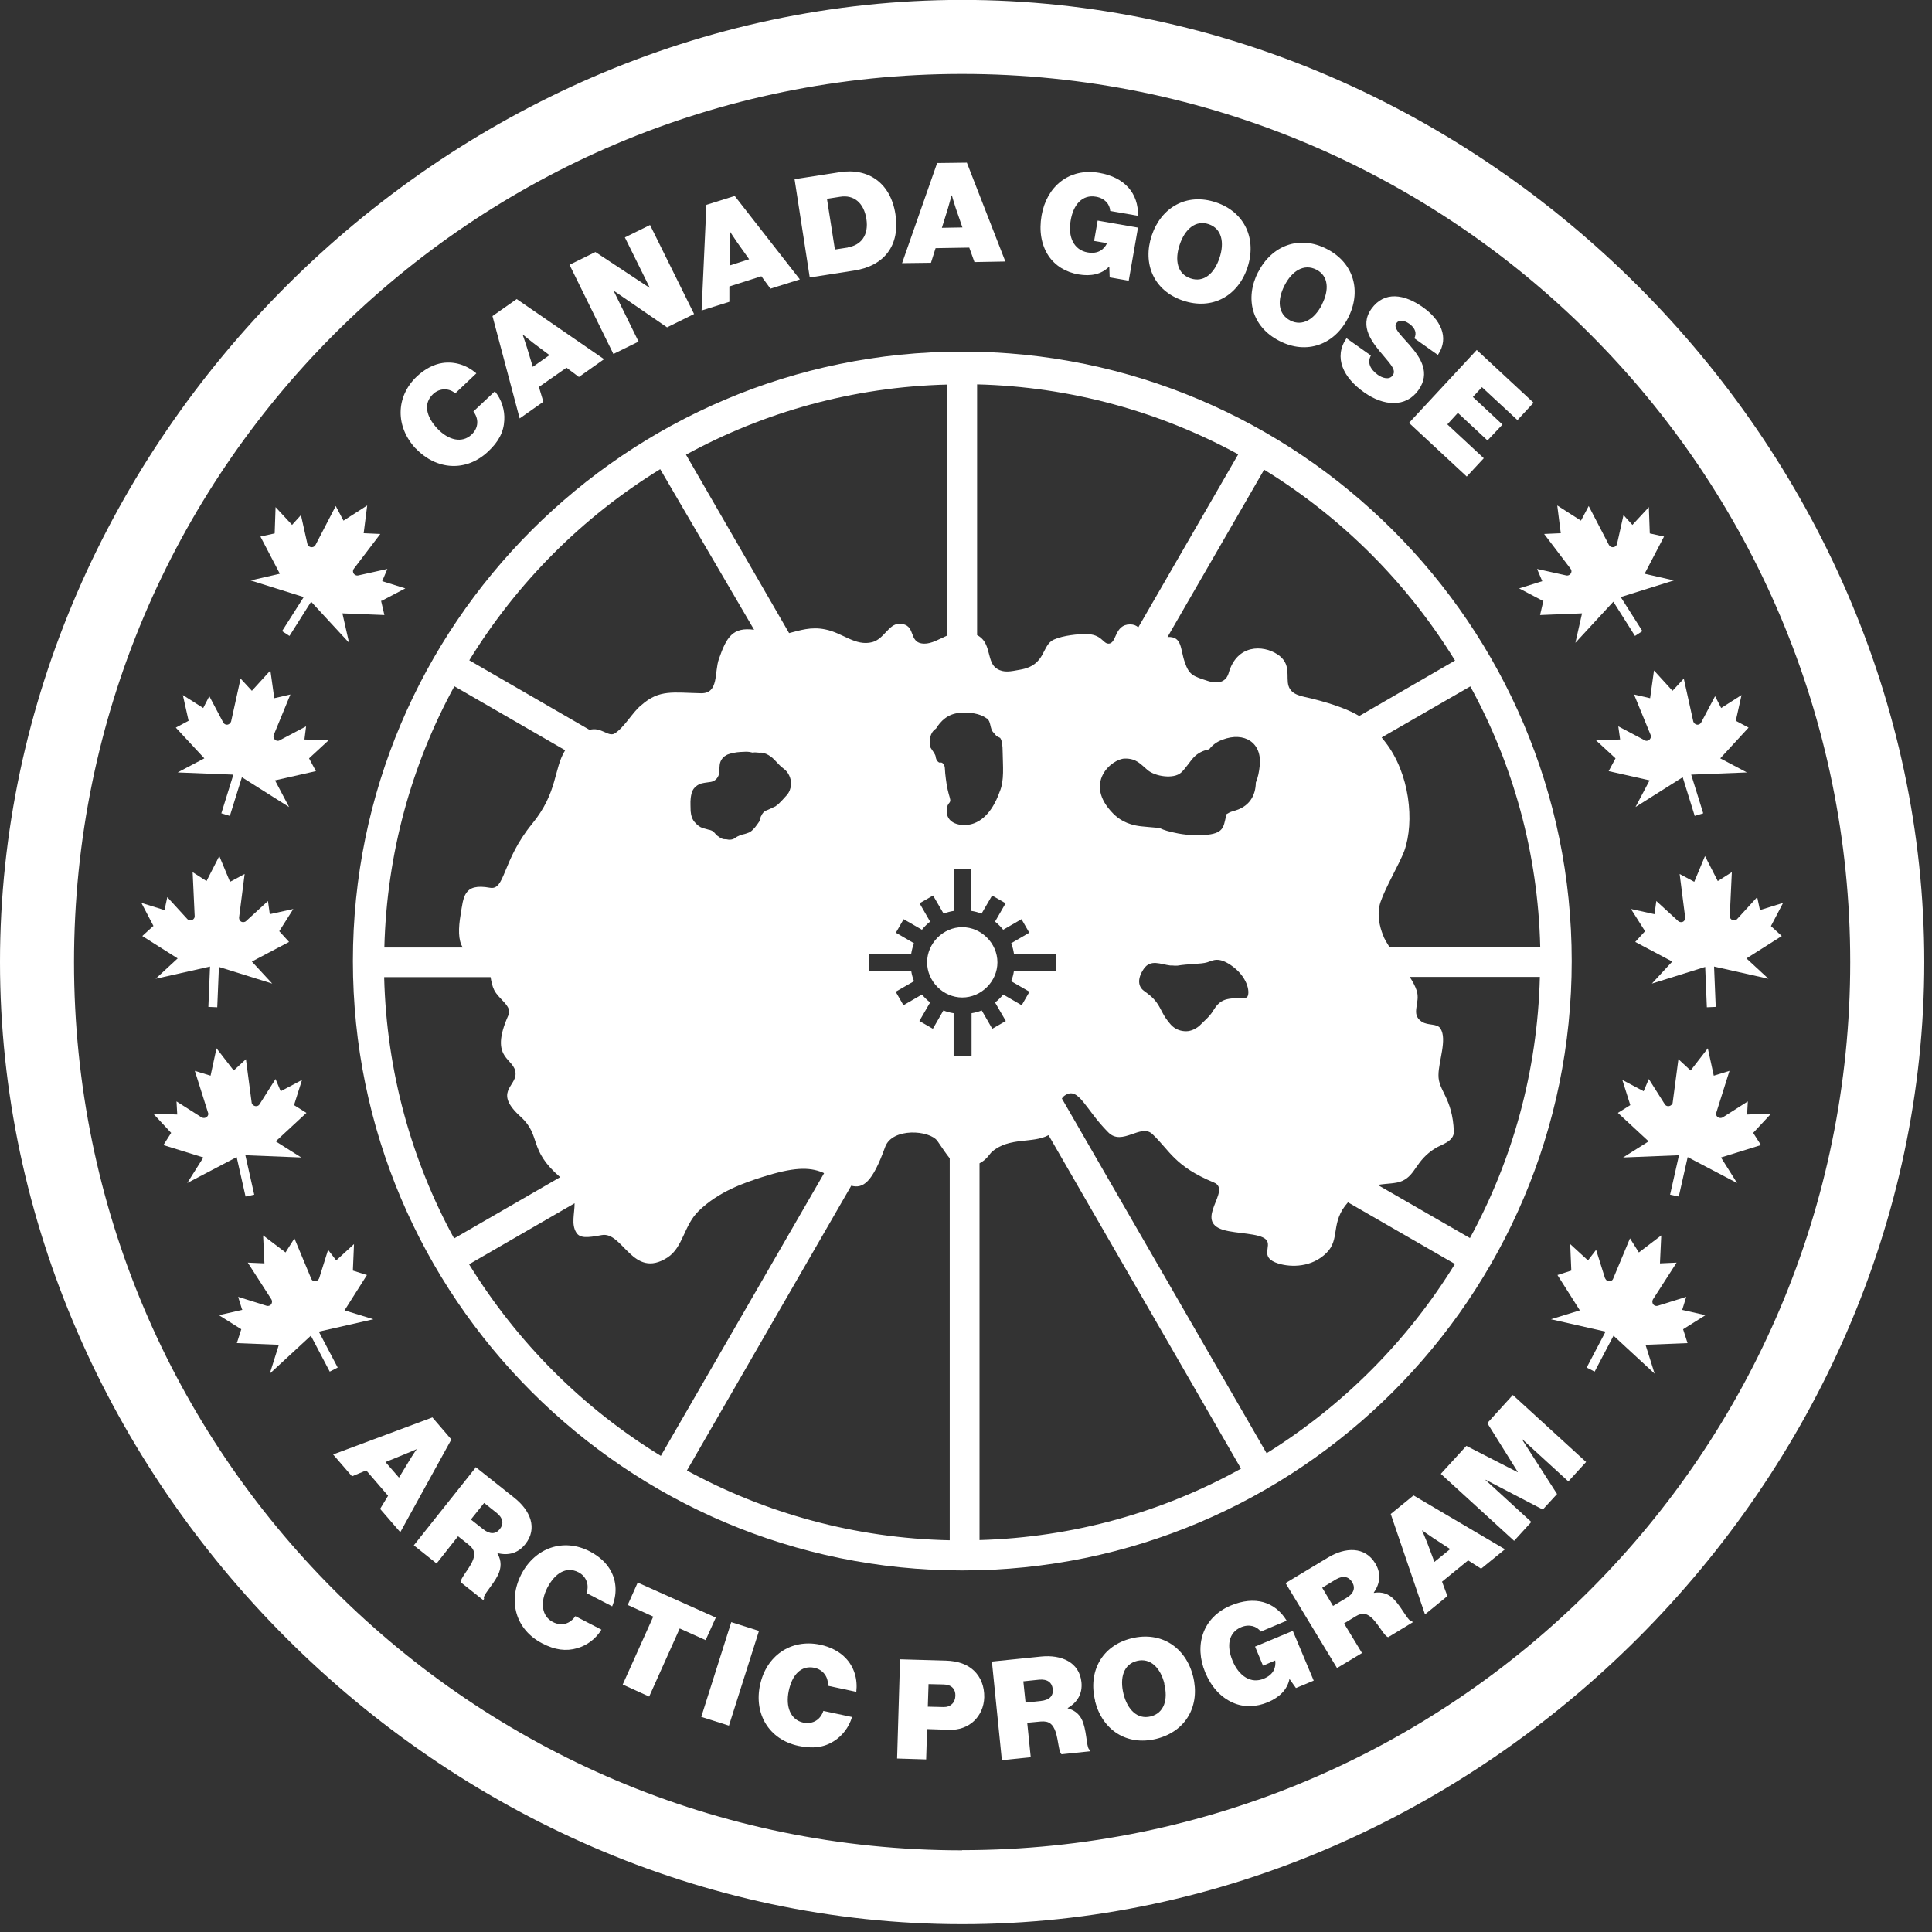<svg width="83" height="83" viewBox="0 0 83 83" fill="none" xmlns="http://www.w3.org/2000/svg">
<rect x="0" y="0" width="83" height="83" fill="#333333" stroke="none"/>
<g clip-path="url(#clip0_1036_2143)">
<path d="M42.85 41.343C42.85 40.524 42.158 39.832 41.339 39.832C40.52 39.832 39.829 40.524 39.829 41.343C39.829 42.161 40.52 42.853 41.339 42.853C42.158 42.853 42.85 42.161 42.85 41.343Z" fill="white"/>
<path d="M41.334 -0.004C19.009 -0.004 -0 19.006 -0 41.33C-0 63.655 19.009 82.664 41.334 82.664C63.658 82.664 82.668 63.655 82.668 41.33C82.668 19.006 63.658 -0.004 41.334 -0.004ZM41.334 79.492C20.265 79.492 3.18 62.407 3.18 41.338C3.18 20.27 20.265 3.176 41.334 3.176C62.402 3.176 79.487 20.262 79.487 41.33C79.487 62.399 62.402 79.484 41.334 79.484" fill="white"/>
<path d="M63.165 53.196L59.19 50.906C59.595 50.834 59.977 50.858 60.247 50.731C60.836 50.461 60.804 49.865 61.67 49.324C61.917 49.173 62.473 49.038 62.458 48.608C62.402 47.161 61.79 46.867 61.798 46.191C61.798 45.595 62.179 44.657 61.885 44.188C61.742 43.957 61.352 44.069 61.082 43.894C60.573 43.56 61.042 43.083 60.859 42.55C60.796 42.359 60.693 42.169 60.565 41.97H66.154C66.051 46.025 64.978 49.841 63.149 53.188M54.42 62.442L45.619 47.193C45.642 47.154 45.682 47.106 45.738 47.066C46.342 46.645 46.628 47.67 47.614 48.648C48.21 49.252 49.013 48.251 49.506 48.72C50.262 49.435 50.46 50.103 52.154 50.803C52.941 51.129 51.255 52.448 52.559 52.838C53.124 53.005 54.11 52.973 54.388 53.251C54.674 53.546 54.062 54.015 54.928 54.285C55.485 54.452 56.36 54.444 56.98 53.832C57.6 53.228 57.131 52.52 57.91 51.653L62.505 54.301C60.478 57.6 57.695 60.391 54.412 62.434M42.081 66.163V49.976C42.383 49.825 42.51 49.578 42.613 49.483C43.369 48.831 44.355 49.141 45.046 48.767L53.315 63.094C49.959 64.954 46.143 66.044 42.073 66.163M41.707 45.357H40.968V43.528C40.817 43.504 40.666 43.465 40.53 43.409L40.077 44.196L39.497 43.862L39.958 43.067C39.831 42.964 39.711 42.852 39.608 42.725L38.813 43.186L38.479 42.606L39.266 42.153C39.211 42.01 39.171 41.867 39.147 41.715H37.326V40.968H39.147C39.171 40.817 39.211 40.666 39.266 40.523L38.487 40.07L38.821 39.489L39.608 39.943C39.711 39.807 39.831 39.696 39.958 39.593L39.505 38.806L40.085 38.472L40.538 39.251C40.681 39.195 40.833 39.155 40.983 39.132V37.319H41.723V39.132C41.874 39.155 42.025 39.195 42.168 39.251L42.621 38.472L43.202 38.806L42.748 39.593C42.876 39.696 42.995 39.815 43.098 39.943L43.885 39.489L44.219 40.07L43.44 40.523C43.496 40.666 43.536 40.809 43.559 40.968H45.38V41.715H43.559C43.536 41.867 43.496 42.017 43.44 42.153L44.227 42.606L43.893 43.186L43.098 42.725C42.995 42.852 42.876 42.972 42.748 43.067L43.21 43.862L42.629 44.196L42.176 43.409C42.033 43.465 41.89 43.504 41.739 43.528V45.357H41.707ZM40.801 66.171C36.722 66.083 32.882 65.01 29.511 63.173L36.571 50.938C37.08 51.073 37.477 50.803 38.026 49.276C38.328 48.434 39.942 48.545 40.276 49.022C40.507 49.364 40.666 49.594 40.801 49.761V66.171ZM20.161 54.309L24.685 51.693C24.685 52.146 24.534 52.592 24.757 52.949C24.908 53.196 25.21 53.18 25.846 53.061C26.76 52.886 27.182 54.985 28.676 54.023C29.352 53.585 29.376 52.639 30.02 52.019C30.887 51.176 31.992 50.811 32.731 50.572C34.075 50.143 34.758 50.127 35.347 50.373C35.363 50.381 35.386 50.389 35.402 50.405L28.39 62.545C25.035 60.494 22.213 57.664 20.154 54.317M16.512 41.978H21.076C21.108 42.169 21.147 42.359 21.227 42.526C21.418 42.924 22.014 43.226 21.847 43.6C20.964 45.563 22.149 45.42 22.149 46.136C22.149 46.692 21.203 46.923 22.372 47.98C23.27 48.799 22.674 49.38 24.065 50.572L19.509 53.204C17.681 49.857 16.608 46.04 16.504 41.986M19.517 29.48L24.28 32.231C23.779 33.034 23.97 34.035 22.865 35.387C21.553 36.985 21.712 38.265 21.044 38.138C19.907 37.931 19.915 38.535 19.788 39.298C19.692 39.863 19.677 40.396 19.883 40.706H16.512C16.616 36.651 17.689 32.835 19.517 29.488M28.366 20.162L32.397 27.055C31.483 26.928 31.212 27.365 30.887 28.303C30.68 28.875 30.895 29.798 30.115 29.782C28.923 29.758 28.326 29.607 27.555 30.291C27.19 30.569 26.808 31.277 26.395 31.515C26.132 31.666 25.814 31.213 25.329 31.356L20.161 28.367C22.213 25.028 25.027 22.205 28.366 20.154M34.003 33.662C34.003 33.709 33.947 33.908 33.924 33.964C33.9 34.019 33.868 34.075 33.828 34.131C33.788 34.178 33.439 34.568 33.375 34.592C33.343 34.624 33.311 34.648 33.264 34.663C33.232 34.679 32.969 34.806 32.93 34.815C32.819 34.854 32.739 34.958 32.699 35.061C32.675 35.069 32.644 35.268 32.62 35.291C32.5 35.466 32.389 35.633 32.222 35.745C32.182 35.769 31.984 35.84 31.912 35.848C31.912 35.848 31.713 35.896 31.57 36.007C31.475 36.079 31.316 36.087 31.244 36.063C31.212 36.047 31.077 36.063 31.053 36.039C31.038 36.039 31.022 36.031 31.006 36.023C30.974 36.023 30.887 35.951 30.863 35.935C30.791 35.896 30.735 35.824 30.688 35.769C30.648 35.729 30.6 35.689 30.545 35.673C30.529 35.673 30.473 35.641 30.457 35.649L30.29 35.602C30.163 35.578 30.036 35.514 29.948 35.427C29.933 35.419 29.893 35.371 29.877 35.355C29.742 35.228 29.686 35.037 29.67 34.846C29.67 34.783 29.654 34.401 29.67 34.337C29.67 34.274 29.702 34.091 29.726 34.035C29.75 33.964 29.781 33.908 29.829 33.852C29.901 33.773 29.996 33.701 30.099 33.67C30.131 33.654 30.235 33.638 30.266 33.63L30.545 33.59C30.72 33.558 30.847 33.423 30.887 33.256C30.887 33.248 30.895 33.185 30.895 33.169L30.918 32.867C30.934 32.716 31.006 32.588 31.125 32.493C31.165 32.469 31.204 32.445 31.244 32.421C31.292 32.398 31.515 32.334 31.57 32.334C31.658 32.31 31.968 32.294 32.055 32.294C32.151 32.294 32.254 32.31 32.341 32.334C32.469 32.302 32.572 32.35 32.699 32.334C32.699 32.334 32.707 32.334 32.715 32.334C32.731 32.334 32.803 32.35 32.819 32.358C32.962 32.39 33.081 32.477 33.192 32.565C33.232 32.604 33.415 32.787 33.447 32.827C33.51 32.898 33.582 32.962 33.661 33.018C33.876 33.169 33.987 33.439 33.987 33.678C33.987 33.678 33.987 33.678 33.987 33.685M40.697 16.513V27.301C40.34 27.46 40.014 27.659 39.703 27.651C38.972 27.635 39.409 26.8 38.63 26.8C38.177 26.8 37.986 27.452 37.469 27.588C36.746 27.77 36.213 27.19 35.45 27.039C34.83 26.912 34.353 27.087 33.9 27.198L29.471 19.534C32.819 17.705 36.635 16.624 40.689 16.521M42.399 30.863C42.581 30.99 42.518 31.308 42.677 31.467C42.812 31.602 42.748 31.602 42.963 31.698C43.043 31.785 43.075 32.024 43.075 32.318C43.082 32.891 43.154 33.535 42.947 34.011C42.804 34.425 42.47 35.141 41.842 35.371C41.429 35.53 40.681 35.459 40.673 34.862C40.673 34.393 40.896 34.576 40.801 34.258C40.753 34.107 40.673 33.805 40.634 33.455C40.61 33.304 40.602 33.153 40.594 33.034C40.594 32.843 40.475 32.731 40.395 32.763C40.332 32.779 40.212 32.676 40.196 32.501C40.188 32.406 40.022 32.199 39.982 32.127C39.966 32.096 39.958 32.056 39.95 32.016C39.934 31.801 39.934 31.483 40.212 31.3C40.411 30.974 40.721 30.664 41.23 30.625C41.906 30.577 42.224 30.744 42.399 30.871M41.977 16.513C46.032 16.616 49.848 17.697 53.195 19.518L48.902 26.951C48.815 26.872 48.703 26.824 48.552 26.824C47.861 26.824 47.988 27.651 47.622 27.651C47.376 27.651 47.336 27.238 46.644 27.238C46.334 27.238 45.682 27.293 45.277 27.476C44.728 27.723 44.959 28.581 43.814 28.772C43.416 28.844 43.13 28.915 42.836 28.732C42.391 28.47 42.59 27.691 42.073 27.341C42.041 27.317 42.009 27.301 41.977 27.285V16.521V16.513ZM53.577 42.836C53.458 42.956 52.758 42.765 52.392 43.083C52.361 43.107 52.329 43.139 52.297 43.17C52.241 43.234 52.186 43.313 52.13 43.401C52.035 43.568 51.899 43.711 51.764 43.838C51.685 43.918 51.605 43.997 51.518 44.077C51.319 44.236 51.104 44.323 50.874 44.299C50.675 44.283 50.468 44.204 50.301 44.021C49.944 43.623 49.904 43.361 49.689 43.067C49.498 42.805 49.276 42.669 49.133 42.558C48.902 42.383 48.846 42.057 49.133 41.628C49.427 41.191 49.864 41.429 50.27 41.477C50.301 41.477 50.325 41.477 50.357 41.477C50.413 41.477 50.468 41.493 50.524 41.485C50.54 41.485 50.548 41.485 50.564 41.485C50.564 41.485 50.572 41.485 50.58 41.485C51.041 41.405 51.613 41.421 51.86 41.342C52.106 41.27 52.361 41.056 53.005 41.556C53.641 42.057 53.712 42.701 53.569 42.844M52.957 34.854C52.861 34.878 52.774 34.926 52.687 34.981C52.687 35.021 52.671 35.061 52.663 35.101C52.559 35.514 52.583 35.824 51.732 35.872C51.311 35.896 50.89 35.872 50.468 35.776C50.246 35.729 50.015 35.673 49.808 35.57C49.483 35.546 49.188 35.514 49.013 35.498C48.385 35.427 48.035 35.164 47.829 34.958C46.517 33.638 47.773 32.596 48.322 32.588C48.823 32.58 48.998 32.827 49.3 33.081C49.626 33.36 50.421 33.479 50.739 33.193C50.913 33.041 51.128 32.7 51.287 32.533C51.454 32.358 51.685 32.239 51.947 32.191C52.082 32.016 52.257 31.873 52.52 31.777C53.458 31.42 54.229 31.905 54.118 32.898C54.094 33.145 54.046 33.399 53.951 33.622C53.943 34.163 53.688 34.687 52.941 34.854M62.513 28.375L58.395 30.76C57.981 30.513 57.369 30.267 56.36 30.012C55.946 29.909 55.493 29.877 55.358 29.472C55.231 29.082 55.501 28.518 54.881 28.112C54.261 27.699 53.132 27.675 52.782 28.923C52.718 29.146 52.504 29.448 51.899 29.257C51.263 29.05 51.089 29.011 50.898 28.446C50.699 27.874 50.794 27.333 50.158 27.365L54.308 20.178C57.648 22.229 60.462 25.044 62.513 28.383M66.162 40.698H59.699C59.58 40.507 59.468 40.332 59.413 40.165C59.277 39.831 59.134 39.267 59.309 38.75C59.524 38.114 60.12 37.112 60.327 36.564C60.78 35.3 60.565 33.224 59.508 31.873C59.452 31.801 59.405 31.738 59.357 31.682L63.165 29.488C65.002 32.835 66.075 36.651 66.17 40.698M41.341 15.105C26.903 15.105 15.161 26.848 15.161 41.286C15.161 55.724 26.903 67.467 41.341 67.467C55.779 67.467 67.522 55.724 67.522 41.286C67.522 26.848 55.771 15.105 41.341 15.105Z" fill="white"/>
<path d="M75.056 47.889L75.088 47.317L74.014 48.001C73.919 48.056 73.808 48.025 73.752 47.945C73.72 47.897 73.712 47.842 73.736 47.794L74.3 46.005L73.625 46.212L73.37 45.035L72.631 45.989L72.106 45.504L71.86 47.365C71.86 47.42 71.82 47.46 71.772 47.492C71.685 47.547 71.566 47.524 71.518 47.436L70.834 46.355L70.612 46.88L69.697 46.395L70.039 47.476L69.506 47.81L70.826 49.034L69.729 49.726L72.13 49.63L71.748 51.324L72.122 51.403L72.504 49.71L74.626 50.823L73.935 49.726L75.652 49.193L75.318 48.669L76.089 47.842L75.056 47.881V47.889Z" fill="white"/>
<path d="M72.275 56.254L72.442 55.714L71.226 56.095C71.122 56.127 71.019 56.072 70.995 55.976C70.979 55.92 70.987 55.873 71.011 55.825L72.029 54.243L71.313 54.275L71.369 53.074L70.407 53.806L70.025 53.201L69.302 54.935C69.286 54.982 69.246 55.022 69.182 55.038C69.135 55.054 69.087 55.046 69.047 55.022C69.007 54.998 68.976 54.959 68.952 54.911L68.57 53.694L68.22 54.148L67.457 53.448L67.505 54.585L66.909 54.776L67.871 56.294L66.63 56.676L68.976 57.208L68.165 58.751L68.507 58.926L69.318 57.383L71.083 59.013L70.693 57.773L72.498 57.701L72.307 57.105L73.269 56.501L72.251 56.27L72.275 56.254Z" fill="white"/>
<path d="M76.078 39.791L76.603 38.789L75.609 39.099L75.49 38.542L74.631 39.48C74.56 39.56 74.441 39.56 74.369 39.488C74.329 39.449 74.305 39.401 74.313 39.345L74.401 37.469L73.797 37.851L73.248 36.777L72.787 37.883L72.159 37.548L72.397 39.417C72.397 39.465 72.389 39.52 72.35 39.56C72.318 39.6 72.27 39.616 72.222 39.616C72.175 39.616 72.127 39.6 72.095 39.568L71.157 38.709L71.078 39.274L70.068 39.051L70.672 40.005L70.251 40.466L71.841 41.309L70.966 42.255L73.256 41.54L73.328 43.273L73.709 43.257L73.638 41.524L75.975 42.048L75.029 41.174L76.547 40.212L76.078 39.783V39.791Z" fill="white"/>
<path d="M66.305 25.809L66.162 26.422L67.966 26.35L67.68 27.614L69.31 25.849L70.24 27.32L70.558 27.113L69.628 25.65L71.91 24.935L70.654 24.648L71.488 23.05L70.876 22.915L70.836 21.786L70.129 22.55L69.747 22.128L69.469 23.369C69.445 23.464 69.342 23.527 69.246 23.504C69.191 23.496 69.151 23.456 69.119 23.408L68.252 21.739L67.919 22.367L66.901 21.715L67.052 22.907L66.337 22.939L67.473 24.434C67.505 24.474 67.521 24.529 67.505 24.585C67.481 24.68 67.378 24.744 67.283 24.72L66.034 24.442L66.257 24.967L65.263 25.277L66.273 25.809H66.305Z" fill="white"/>
<path d="M71.057 28.803L70.89 29.995L70.199 29.836L70.914 31.578C70.93 31.625 70.93 31.681 70.898 31.729C70.874 31.768 70.843 31.808 70.795 31.816C70.747 31.832 70.7 31.832 70.652 31.8L69.523 31.204L69.602 31.768L68.569 31.808L69.404 32.579L69.109 33.128L70.867 33.525L70.262 34.67L72.29 33.39L72.806 35.052L73.172 34.941L72.655 33.279L75.048 33.184L73.904 32.579L75.12 31.259L74.571 30.965L74.818 29.86L73.943 30.417L73.681 29.908L73.085 31.037C73.037 31.124 72.926 31.164 72.838 31.108C72.79 31.085 72.759 31.037 72.743 30.989L72.337 29.153L71.852 29.677L71.049 28.795L71.057 28.803Z" fill="white"/>
<path d="M7.615 47.889L7.583 47.317L8.657 48.001C8.752 48.056 8.863 48.025 8.919 47.945C8.951 47.897 8.959 47.842 8.935 47.794L8.37 46.005L9.046 46.212L9.301 45.035L10.04 45.989L10.565 45.504L10.811 47.365C10.811 47.42 10.851 47.46 10.899 47.492C10.986 47.547 11.105 47.524 11.153 47.436L11.837 46.355L12.059 46.88L12.974 46.395L12.632 47.476L13.165 47.81L11.845 49.034L12.942 49.726L10.541 49.63L10.922 51.324L10.549 51.403L10.167 49.71L8.044 50.823L8.736 49.726L7.019 49.193L7.353 48.669L6.582 47.842L7.615 47.881V47.889Z" fill="white"/>
<path d="M10.398 56.254L10.231 55.714L11.447 56.095C11.55 56.127 11.654 56.072 11.678 55.976C11.694 55.92 11.686 55.873 11.662 55.825L10.644 54.243L11.36 54.275L11.304 53.074L12.266 53.806L12.648 53.201L13.371 54.935C13.387 54.982 13.427 55.022 13.482 55.038C13.53 55.054 13.578 55.046 13.617 55.022C13.657 54.998 13.697 54.959 13.713 54.911L14.095 53.694L14.444 54.148L15.208 53.448L15.16 54.585L15.764 54.776L14.802 56.294L16.042 56.676L13.697 57.208L14.508 58.751L14.166 58.926L13.355 57.383L11.59 59.013L11.98 57.773L10.175 57.701L10.366 57.105L9.404 56.501L10.421 56.27L10.398 56.254Z" fill="white"/>
<path d="M6.598 39.791L6.074 38.789L7.068 39.099L7.187 38.542L8.045 39.48C8.117 39.56 8.236 39.56 8.308 39.488C8.348 39.449 8.371 39.401 8.363 39.345L8.276 37.469L8.872 37.851L9.421 36.777L9.882 37.883L10.51 37.548L10.271 39.417C10.271 39.465 10.28 39.52 10.319 39.56C10.351 39.6 10.399 39.616 10.446 39.616C10.494 39.616 10.542 39.6 10.574 39.568L11.512 38.709L11.591 39.274L12.601 39.051L11.997 40.005L12.418 40.466L10.82 41.309L11.695 42.255L9.405 41.54L9.333 43.273L8.952 43.257L9.023 41.524L6.686 42.048L7.632 41.174L6.113 40.212L6.583 39.783L6.598 39.791Z" fill="white"/>
<path d="M16.371 25.809L16.514 26.422L14.71 26.35L14.996 27.614L13.366 25.849L12.436 27.32L12.118 27.113L13.048 25.65L10.766 24.935L12.022 24.648L11.188 23.05L11.8 22.915L11.839 21.786L12.547 22.55L12.929 22.128L13.207 23.369C13.231 23.464 13.334 23.527 13.43 23.504C13.485 23.496 13.525 23.456 13.557 23.408L14.423 21.739L14.757 22.367L15.775 21.715L15.624 22.907L16.339 22.939L15.202 24.434C15.171 24.474 15.155 24.529 15.171 24.585C15.194 24.68 15.298 24.744 15.393 24.72L16.642 24.442L16.419 24.967L17.413 25.277L16.403 25.809H16.371Z" fill="white"/>
<path d="M11.616 28.803L11.783 29.995L12.475 29.836L11.759 31.578C11.743 31.625 11.743 31.681 11.775 31.729C11.799 31.768 11.831 31.808 11.878 31.816C11.926 31.832 11.974 31.832 12.021 31.8L13.15 31.204L13.079 31.768L14.112 31.808L13.277 32.579L13.572 33.128L11.815 33.525L12.419 34.67L10.392 33.39L9.875 35.052L9.509 34.941L10.026 33.279L7.633 33.184L8.778 32.579L7.553 31.259L8.102 30.965L7.855 29.86L8.73 30.417L8.992 29.908L9.589 31.037C9.636 31.124 9.748 31.164 9.835 31.108C9.883 31.085 9.914 31.037 9.93 30.989L10.336 29.153L10.821 29.677L11.624 28.795L11.616 28.803Z" fill="white"/>
<path d="M17.864 19.276C16.99 18.346 16.982 17.05 17.912 16.168C18.254 15.85 18.636 15.651 19.009 15.595C19.542 15.516 20.059 15.691 20.464 16.04L19.558 16.899C19.311 16.676 18.898 16.652 18.604 16.931C18.174 17.336 18.31 17.901 18.787 18.41C19.264 18.918 19.852 19.053 20.258 18.672C20.576 18.37 20.568 17.98 20.337 17.678L21.259 16.811C21.561 17.177 21.689 17.63 21.665 18.052C21.641 18.561 21.418 18.982 20.965 19.403C20.011 20.294 18.739 20.19 17.864 19.268" fill="white"/>
<path d="M22.882 15.765L23.605 15.257L22.906 14.732C22.731 14.597 22.461 14.374 22.461 14.374H22.453C22.453 14.374 22.572 14.716 22.636 14.923L22.89 15.765H22.882ZM21.157 13.579L22.198 12.848L25.951 15.431L24.87 16.195L24.337 15.797L23.152 16.624L23.343 17.26L22.325 17.976L21.157 13.579Z" fill="white"/>
<path d="M24.467 11.375L25.58 10.827L27.902 12.361L27.91 12.353L26.845 10.199L27.926 9.666L29.818 13.49L28.657 14.063L26.375 12.496L26.367 12.504L27.433 14.675L26.352 15.207L24.467 11.375Z" fill="white"/>
<path d="M31.342 11.407L32.184 11.137L31.675 10.421C31.548 10.239 31.358 9.944 31.358 9.944H31.342C31.342 9.944 31.358 10.302 31.358 10.517L31.342 11.399V11.407ZM30.348 8.8L31.564 8.418L34.363 12.004L33.099 12.401L32.709 11.868L31.334 12.306V12.966L30.141 13.339L30.348 8.792V8.8Z" fill="white"/>
<path d="M36.425 10.624C36.989 10.536 37.331 10.107 37.22 9.399C37.109 8.708 36.679 8.358 36.091 8.453L35.527 8.541L35.868 10.719L36.433 10.632L36.425 10.624ZM34.135 7.698L36.083 7.396C37.3 7.205 38.261 7.857 38.468 9.201C38.675 10.544 37.991 11.427 36.679 11.626L34.787 11.92L34.135 7.698Z" fill="white"/>
<path d="M40.464 9.787L41.346 9.771L41.06 8.944C40.989 8.737 40.893 8.396 40.893 8.396H40.877C40.877 8.396 40.79 8.737 40.726 8.944L40.464 9.787ZM40.265 7.004L41.537 6.988L43.191 11.234L41.863 11.258L41.64 10.637L40.193 10.661L39.995 11.289L38.754 11.305L40.257 7.012L40.265 7.004Z" fill="white"/>
<path d="M47.664 11.456H47.648C47.314 11.79 46.861 11.877 46.344 11.79C45.78 11.694 45.335 11.416 45.048 10.995C44.73 10.518 44.635 9.914 44.746 9.262C44.961 8.021 45.915 7.203 47.219 7.425C48.324 7.616 48.912 8.308 48.889 9.27L47.696 9.063C47.68 8.777 47.465 8.514 47.084 8.451C46.495 8.347 46.106 8.793 45.995 9.484C45.875 10.176 46.13 10.741 46.726 10.844C47.171 10.923 47.434 10.717 47.561 10.446L47.004 10.351L47.155 9.476L48.889 9.778L48.491 12.06L47.672 11.917L47.656 11.456H47.664Z" fill="white"/>
<path d="M52.389 11.086C52.612 10.426 52.492 9.822 51.928 9.631C51.363 9.44 50.902 9.845 50.68 10.513C50.457 11.173 50.576 11.769 51.149 11.96C51.713 12.151 52.166 11.754 52.389 11.086ZM49.479 10.116C49.885 8.907 50.982 8.271 52.238 8.693C53.494 9.114 53.995 10.283 53.59 11.499C53.184 12.716 52.079 13.336 50.823 12.914C49.567 12.493 49.074 11.332 49.479 10.116Z" fill="white"/>
<path d="M56.789 13.085C57.107 12.465 57.083 11.853 56.55 11.583C56.018 11.313 55.501 11.639 55.183 12.267C54.865 12.887 54.897 13.491 55.429 13.769C55.954 14.04 56.471 13.714 56.789 13.094M54.054 11.686C54.634 10.549 55.819 10.088 56.996 10.693C58.18 11.297 58.498 12.529 57.91 13.666C57.33 14.803 56.137 15.256 54.96 14.644C53.776 14.04 53.466 12.815 54.054 11.678" fill="white"/>
<path d="M57.852 14.534L58.894 15.273C58.735 15.575 58.854 15.853 59.188 16.1C59.387 16.243 59.689 16.338 59.832 16.124C59.983 15.917 59.784 15.694 59.434 15.281C58.949 14.716 58.385 14.025 58.91 13.277C59.474 12.482 60.341 12.642 61.128 13.198C61.851 13.707 62.296 14.478 61.772 15.249L60.762 14.534C60.865 14.327 60.818 14.104 60.539 13.906C60.317 13.747 60.086 13.739 59.991 13.882C59.848 14.088 60.118 14.327 60.555 14.82C61.04 15.376 61.462 16.02 60.937 16.76C60.396 17.523 59.434 17.444 58.615 16.863C57.701 16.227 57.288 15.352 57.844 14.534" fill="white"/>
<path d="M63.442 15.035L65.882 17.301L65.191 18.048L63.664 16.633L63.275 17.055L64.547 18.239L63.903 18.923L62.631 17.738L62.178 18.231L63.744 19.686L63.012 20.473L60.532 18.168L63.442 15.035Z" fill="white"/>
<path d="M16.561 62.811L17.141 63.479L17.595 62.731C17.706 62.541 17.905 62.254 17.905 62.254C17.905 62.254 17.587 62.397 17.38 62.477L16.561 62.811ZM18.564 60.879L19.391 61.841L17.197 65.824L16.33 64.822L16.672 64.258L15.734 63.169L15.122 63.423L14.311 62.485L18.572 60.895L18.564 60.879Z" fill="white"/>
<path d="M20.235 65.283L20.759 65.697C21.045 65.919 21.292 65.919 21.475 65.689C21.65 65.466 21.618 65.22 21.34 64.997L20.799 64.568L20.227 65.283H20.235ZM20.433 63.025L22.095 64.345C22.779 64.886 23.113 65.657 22.564 66.341C22.262 66.722 21.848 66.842 21.371 66.722V66.738C21.554 67.056 21.538 67.358 21.395 67.66C21.165 68.129 20.704 68.559 20.799 68.686L20.759 68.742L19.797 67.978C19.758 67.835 20.115 67.454 20.282 67.104C20.425 66.802 20.417 66.579 20.131 66.357L19.678 65.999L18.756 67.168L17.778 66.388L20.433 63.049V63.025Z" fill="white"/>
<path d="M22.395 67.634C22.983 66.497 24.2 66.06 25.337 66.648C25.75 66.863 26.068 67.157 26.243 67.491C26.498 67.96 26.506 68.508 26.299 69.009L25.194 68.437C25.321 68.127 25.21 67.729 24.852 67.546C24.327 67.276 23.842 67.586 23.516 68.206C23.198 68.826 23.262 69.431 23.755 69.685C24.144 69.884 24.502 69.749 24.717 69.431L25.838 70.011C25.591 70.417 25.21 70.687 24.804 70.806C24.319 70.949 23.842 70.886 23.294 70.6C22.141 70.003 21.815 68.771 22.395 67.634Z" fill="white"/>
<path d="M27.396 67.988L30.752 69.491L30.314 70.461L29.201 69.96L27.889 72.886L26.752 72.369L28.064 69.451L26.967 68.95L27.396 67.988Z" fill="white"/>
<path d="M31.416 69.688L30.127 73.758L31.316 74.135L32.606 70.065L31.416 69.688Z" fill="white"/>
<path d="M32.653 72.389C32.915 71.141 33.972 70.394 35.229 70.656C35.682 70.751 36.071 70.958 36.326 71.228C36.699 71.618 36.85 72.135 36.787 72.683L35.562 72.421C35.602 72.087 35.388 71.737 34.99 71.65C34.41 71.53 34.028 71.96 33.885 72.643C33.742 73.327 33.965 73.884 34.505 74.003C34.934 74.09 35.252 73.868 35.372 73.502L36.604 73.764C36.469 74.218 36.175 74.583 35.817 74.806C35.388 75.076 34.911 75.132 34.306 75.005C33.034 74.734 32.382 73.629 32.653 72.381" fill="white"/>
<path d="M39.859 73.32L40.535 73.336C40.837 73.344 41.036 73.145 41.044 72.851C41.052 72.565 40.877 72.374 40.551 72.366L39.891 72.35L39.859 73.32ZM38.667 71.285L40.63 71.341C41.171 71.357 41.561 71.508 41.839 71.77C42.133 72.048 42.292 72.446 42.284 72.915C42.26 73.742 41.632 74.346 40.774 74.314L39.828 74.282L39.788 75.586L38.54 75.547L38.667 71.285Z" fill="white"/>
<path d="M44.051 73.146L44.719 73.074C45.076 73.034 45.259 72.868 45.227 72.565C45.196 72.287 45.005 72.128 44.647 72.16L43.963 72.231L44.059 73.146H44.051ZM42.62 71.381L44.727 71.166C45.593 71.079 46.372 71.405 46.46 72.271C46.508 72.756 46.293 73.13 45.871 73.376V73.392C46.229 73.488 46.436 73.71 46.539 74.028C46.706 74.529 46.675 75.149 46.825 75.173V75.237L45.609 75.364C45.482 75.292 45.474 74.768 45.347 74.394C45.235 74.076 45.076 73.925 44.711 73.957L44.13 74.012L44.281 75.491L43.041 75.618L42.612 71.373L42.62 71.381Z" fill="white"/>
<path d="M50.023 72.332C49.856 71.656 49.426 71.211 48.846 71.354C48.266 71.497 48.099 72.085 48.266 72.769C48.433 73.445 48.862 73.882 49.434 73.739C50.015 73.596 50.19 73.008 50.015 72.332M47.049 73.071C46.739 71.831 47.32 70.702 48.608 70.384C49.895 70.066 50.945 70.781 51.255 72.014C51.565 73.254 50.977 74.375 49.681 74.701C48.393 75.019 47.351 74.311 47.041 73.071" fill="white"/>
<path d="M55.404 72.13H55.397C55.301 72.599 54.959 72.917 54.482 73.124C53.958 73.346 53.425 73.354 52.964 73.148C52.439 72.917 52.033 72.464 51.779 71.852C51.294 70.691 51.66 69.482 52.876 68.974C53.91 68.544 54.776 68.807 55.277 69.626L54.164 70.095C53.997 69.864 53.671 69.761 53.322 69.904C52.773 70.134 52.685 70.715 52.956 71.359C53.226 72.003 53.743 72.353 54.299 72.114C54.721 71.939 54.824 71.629 54.784 71.335L54.26 71.558L53.918 70.739L55.54 70.063L56.438 72.201L55.675 72.519L55.404 72.138V72.13Z" fill="white"/>
<path d="M57.272 68.989L57.845 68.647C58.155 68.464 58.242 68.226 58.091 67.971C57.948 67.733 57.702 67.669 57.392 67.852L56.803 68.21L57.272 68.997V68.989ZM55.229 68.011L57.05 66.914C57.797 66.461 58.64 66.429 59.085 67.168C59.339 67.59 59.3 68.011 59.021 68.416V68.432C59.395 68.369 59.673 68.48 59.904 68.727C60.262 69.108 60.5 69.68 60.659 69.641L60.691 69.696L59.642 70.332C59.498 70.325 59.26 69.847 58.989 69.561C58.751 69.315 58.544 69.251 58.234 69.442L57.741 69.744L58.513 71.016L57.439 71.66L55.229 68.011Z" fill="white"/>
<path d="M61.617 67.106L62.301 66.55L61.569 66.073C61.386 65.954 61.1 65.747 61.1 65.747H61.092C61.092 65.747 61.235 66.073 61.315 66.279L61.625 67.106H61.617ZM59.741 65.047L60.727 64.244L64.654 66.558L63.629 67.392L63.072 67.035L61.951 67.949L62.181 68.569L61.219 69.356L59.749 65.047H59.741Z" fill="white"/>
<path d="M61.899 63.317L62.996 62.116L65.198 63.245L65.206 63.237L63.895 61.138L64.992 59.93L68.14 62.808L67.377 63.642L65.405 61.838L65.397 61.854L66.892 64.183L66.28 64.851L63.823 63.571L63.815 63.579L65.787 65.384L65.047 66.195L61.899 63.317Z" fill="white"/>
</g>
<defs>
<clipPath id="clip0_1036_2143">
<rect width="82.676" height="82.676" fill="white"/>
</clipPath>
</defs>
</svg>
